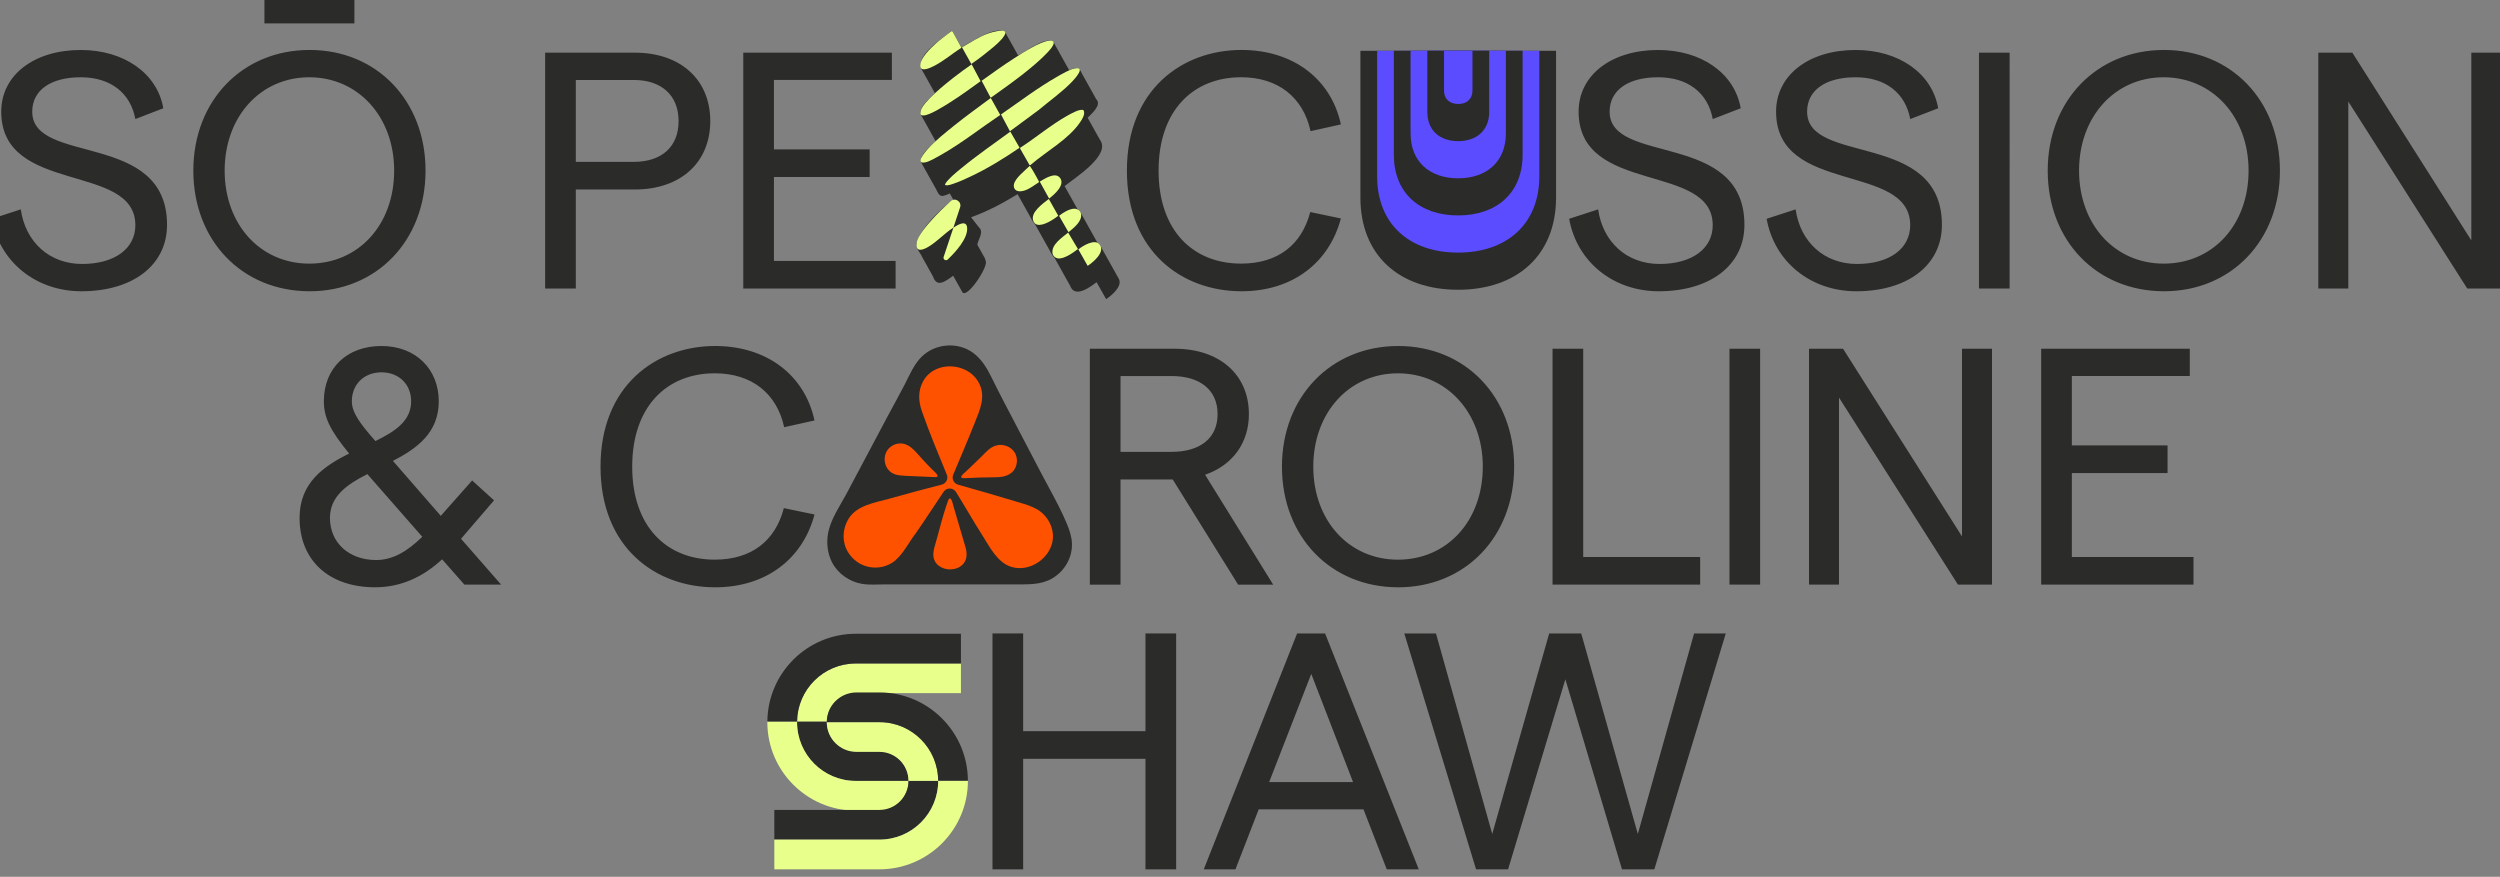 <?xml version="1.0" encoding="UTF-8"?>
<svg id="Vrstva_1" data-name="Vrstva 1" xmlns="http://www.w3.org/2000/svg" xmlns:xlink="http://www.w3.org/1999/xlink" viewBox="0 0 1049.5 368.08">
  <rect x="0" y="0" width="1049.5" height="368.08" fill="#808080" stroke="none"/>
  <defs>
    <style>
      .cls-1 {
        fill: none;
      }

      .cls-2 {
        fill: #2b2b2a;
      }

      .cls-3 {
        fill: #5b4cff;
      }

      .cls-4 {
        clip-path: url(#clippath-1);
      }

      .cls-5 {
        fill: #fe5200;
      }

      .cls-6 {
        fill: #e8ff8c;
      }

      .cls-7 {
        clip-path: url(#clippath);
      }
    </style>
    <clipPath id="clippath">
      <path class="cls-1" d="M-246.01,1.86c-15.67.03-31.34,6.02-43.29,17.98-23.98,23.98-23.98,62.86,0,86.84,23.98,23.98,62.86,23.98,86.83,0,23.98-23.98,23.98-62.86,0-86.84-11.96-11.96-27.62-17.95-43.29-17.98h-.25Z"/>
    </clipPath>
    <clipPath id="clippath-1">
      <path class="cls-1" d="M-272.98,36.17c-14.97,14.96-14.97,39.23,0,54.19,14.96,14.96,39.23,14.96,54.19,0,14.96-14.96,14.96-39.23,0-54.19-7.48-7.48-17.29-11.22-27.09-11.22s-19.61,3.74-27.09,11.22"/>
    </clipPath>
  </defs>
  <g>
    <g class="cls-7">
      <rect class="cls-2" x="-546.52" y="-662.53" width="601.26" height="601.26" transform="translate(183.88 -279.87) rotate(-45)"/>
      <rect class="cls-2" x="-546.52" y="187.79" width="601.26" height="601.26" transform="translate(-417.38 -30.82) rotate(-45)"/>
    </g>
    <g class="cls-4">
      <rect class="cls-2" x="-168.18" y="-124.35" width="375.22" height="375.22" transform="translate(-39.04 32.27) rotate(-45)"/>
    </g>
  </g>
  <g>
    <path class="cls-2" d="M973.23,121.14h12.59V42.63l49.94,78.51h14.29V22.11h-12.59v78.8l-49.94-78.8h-14.29v99.03ZM908.3,110.67c-20.51,0-35.51-16.41-35.51-39.04s15-39.19,35.51-39.19,35.65,16.55,35.65,39.19-14.85,39.04-35.65,39.04M908.44,122.27c28.15,0,48.67-21.22,48.67-50.65s-20.51-50.65-48.67-50.65-48.81,21.22-48.81,50.65,20.51,50.65,48.81,50.65M830.77,121.14h12.87V22.11h-12.87v99.03ZM779.28,122.27c21.64,0,35.93-11.03,35.93-27.87,0-39.61-56.59-24.9-56.59-47.53,0-8.91,7.64-14.43,20.37-14.43s20.94,6.79,22.92,17.54l11.74-4.53c-2.55-14.71-16.55-24.47-34.66-24.47-19.52,0-33.39,10.47-33.39,25.89,0,35.08,56.3,21.22,56.3,47.67,0,9.9-8.77,16.27-22.35,16.27s-23.77-9.05-25.75-22.92l-12.17,3.96c3.25,18.11,18.53,30.42,37.63,30.42M696.38,122.27c21.64,0,35.93-11.03,35.93-27.87,0-39.61-56.59-24.9-56.59-47.53,0-8.91,7.64-14.43,20.37-14.43s20.94,6.79,22.92,17.54l11.74-4.53c-2.55-14.71-16.55-24.47-34.66-24.47-19.52,0-33.39,10.47-33.39,25.89,0,35.08,56.3,21.22,56.3,47.67,0,9.9-8.77,16.27-22.35,16.27s-23.77-9.05-25.75-22.92l-12.17,3.96c3.25,18.11,18.53,30.42,37.63,30.42M521.17,122.27c21.36,0,36.78-11.88,41.73-30.56l-12.87-2.69c-3.54,13.72-13.58,21.64-29,21.64-20.09,0-34.66-13.72-34.66-39.04s14.57-39.19,34.66-39.19c15.42,0,26.03,8.35,29.14,22.63l12.73-2.83c-4.1-19.1-20.09-31.26-41.73-31.26-24.76,0-48.1,16.55-48.1,50.65s23.2,50.65,48.1,50.65M312.03,121.14h63.94v-11.6h-51.07v-35.23h40.18v-11.6h-40.18v-29.14h49.51v-11.46h-62.39v99.03ZM241.72,67.95v-34.38h24.33c11.74,0,18.82,6.51,18.82,17.26s-7.07,17.12-18.82,17.12h-24.33ZM228.85,121.14h12.87v-41.59h24.76c19.24,0,31.69-11.32,31.69-28.72s-12.45-28.72-31.69-28.72h-37.63v99.03ZM129.82,110.67c-20.51,0-35.51-16.41-35.51-39.04s15-39.19,35.51-39.19,35.65,16.55,35.65,39.19-14.85,39.04-35.65,39.04M129.97,122.27c28.15,0,48.67-21.22,48.67-50.65s-20.51-50.65-48.67-50.65-48.81,21.22-48.81,50.65,20.51,50.65,48.81,50.65M111.01,9.81h37.77V-.1h-37.77v9.9ZM34.19,122.27c21.64,0,35.93-11.03,35.93-27.87,0-39.61-56.59-24.9-56.59-47.53,0-8.91,7.64-14.43,20.37-14.43s20.94,6.79,22.92,17.54l11.74-4.53c-2.55-14.71-16.55-24.47-34.66-24.47C14.39,20.98.52,31.45.52,46.87c0,35.08,56.3,21.22,56.3,47.67,0,9.9-8.77,16.27-22.35,16.27s-23.77-9.05-25.75-22.92l-12.17,3.96c3.25,18.11,18.53,30.42,37.63,30.42"/>
    <path class="cls-2" d="M403.6,19.92l-.04-.07h0l-.04-.07h0l-.04-.07h0l-.04-.07h0s-.04-.07-.04-.07h0s-.04-.07-.04-.07h0l-.04-.07h0l-.04-.07h0l-.04-.07h0s-.04-.07-.04-.07h0s-.04-.07-.04-.07h0l-.04-.07h0l-.04-.07h0l-.04-.07h0l-.04-.07h0s-.04-.07-.04-.07h0s-.04-.07-.04-.07h0l-.04-.07h0l-.04-.07h0l-.04-.07h0l-.04-.07h0l-.04-.07h0s-.04-.07-.04-.07h0s-.04-.07-.04-.07h0l-.04-.07h0l-.04-.07h0l-.04-.07h0s-.04-.07-.04-.07h0s-.04-.07-.04-.07h0l-.04-.07h0l-.04-.07h0l-.04-.07h0l-.04-.07h0s-.04-.07-.04-.07h0s-.04-.07-.04-.07h0l-.04-.07h0l-.04-.07h0l-.04-.07h0l-.04-.07h0s-.04-.07-.04-.07h0s-.04-.07-.04-.07h0l-.04-.07h0l-.04-.07h0l-.04-.07h0l-.04-.07h0s-.04-.07-.04-.07h0s-.04-.07-.04-.07h0l-.04-.07h0l-.04-.07h0l-.04-.07h0l-.04-.07h0s-.04-.07-.04-.07h0s-.04-.07-.04-.07h0l-.04-.07h0l-.04-.07h0l-.04-.07h0l-.04-.07h0s-.04-.07-.04-.07h0s-.04-.07-.04-.07h0l-.04-.07h0l-.04-.07h0l-.04-.07h0l-.04-.07h0s-.04-.07-.04-.07h0s-.04-.07-.04-.07h0l-.04-.07h0l-.04-.07h0l-.04-.07h0l-.04-.07h0s-.04-.07-.04-.07h0s-.04-.07-.04-.07h0l-.04-.07h0l-.04-.07h0l-.04-.07h0l-.04-.07h0s-.04-.07-.04-.07h0s-.04-.07-.04-.07h0l-.04-.07h0l-.04-.07h0l-.04-.07h0s-.04-.07-.04-.07h0s-.04-.07-.04-.07h0l-.04-.07h0l-.04-.07h0l-.04-.07h0l-.04-.07h0l-.04-.07h0s-.04-.07-.04-.07h0l-.04-.07h0l-.04-.07h0l-.04-.07h0l-.04-.07h0l-.04-.07h0s-.04-.07-.04-.07h0l-.04-.07h0l-.04-.07-.46-.14c-4.08,3.64-16.31,10.66-11.94,17.04,1.68,3.01,3.36,6.01,5.04,9.02-3.37,3.45-6.71,5.93-5.89,9.07.51.91,1.01,1.82,1.52,2.72,1.55,2.78,3.12,5.56,4.65,8.35-2.06,2.2-6.6,5.63-6.2,8.71,1.14,2.05,2.29,4.1,3.43,6.14,1.05,1.89,2.1,3.77,3.16,5.65,1.46,3.26,2.21,2.97,5.6,1.5,0,.01,0,.03.01.04,0,0,.01,0,.02,0,0,.02,0,.05.02.07,0,0,.01,0,.02,0,0,.02,0,.05.02.07,0,0,.01,0,.02,0,0,.02,0,.05.02.07,0,0,.01,0,.02,0,0,.02,0,.05.02.06,0,0,.01,0,.02,0,0,.02,0,.05.02.07,0,0,.01,0,.02,0,0,.02,0,.05.02.07,0,0,.01,0,.02,0,0,.02,0,.05.02.07,0,0,.01,0,.02,0,0,.02,0,.05.02.07,0,0,.01,0,.02,0,0,.02,0,.05.02.07,0,0,.01,0,.02,0,0,.02,0,.05.02.07,0,0,.01,0,.02,0,0,.02,0,.05.02.07,0,0,.01,0,.02,0,0,.02,0,.05.02.07,0,0,.01,0,.02,0,0,.02,0,.05.02.07,0,0,.01,0,.02,0,0,.02,0,.05.02.07,0,0,.01,0,.02,0,0,.02,0,.05.02.07,0,0,.01,0,.02,0,0,.02,0,.05.02.06,0,0,.01,0,.02,0,0,.02,0,.05.02.07,0,0,.01,0,.02,0,0,.02,0,.05.02.07,0,0,.01,0,.02,0,0,.02,0,.05.02.07,0,0,.01,0,.02,0,0,.02,0,.05.02.07,0,0,.01,0,.02,0,0,.02,0,.05.02.07,0,0,.01,0,.02,0,0,.02,0,.05.02.06,0,0,.01,0,.02,0,0,.02,0,.05.02.07,0,0,.01,0,.02,0,0,.02,0,.05.02.07,0,0,.01,0,.02,0,0,.02,0,.05.02.07,0,0,.01,0,.02,0,0,.02,0,.05.02.07,0,0,.01,0,.02,0,0,.02,0,.05.02.07,0,0,.01,0,.02,0,0,.02,0,.05.02.06,0,0,.01,0,.02,0,0,.02,0,.05.02.07,0,0,.01,0,.02,0,0,.02,0,.05.02.07,0,0,.01,0,.02,0,0,.02,0,.05.02.07,0,0,.01,0,.02,0,0,.02,0,.05.02.07,0,0,.01,0,.02,0,0,.02,0,.05.02.07,0,0,.01,0,.02,0,0,.02,0,.05.02.06,0,0,.01,0,.02,0,0,.02,0,.05.02.07,0,0,.01,0,.02,0,0,.02,0,.05.02.07,0,0,.01,0,.02,0,0,.01,0,.03.01.04-5.82,4.48-12.94,11.12-15.44,18.17-.28,2.66,1.58,4,2.51,6.2,1.47,2.63,2.94,5.26,4.4,7.89,1.66,4.98,5.35,1.96,8.49-.28,1.26,2.25,2.52,4.51,3.78,6.76,1.74,3.49,11.23-10.79,9.85-12.96-.12-1.25-.89-1.99-1.39-3.05-.7-1.27-1.42-2.53-2.12-3.8.44-2.4,2.94-5.32.63-7.34-1.08-1.39-2.16-2.78-3.24-4.17,6.85-2.41,13.31-5.91,19.53-9.67,1.4,2.51,2.81,5.03,4.21,7.54,1.03,1.65,1.72,3.58,3.06,4.98,1.96,3.51,3.92,7.03,5.89,10.54.73,1.17,1.2,2.61,2.27,3.5,1.35,2.42,2.7,4.84,4.05,7.26.84,1.51,1.69,3.03,2.53,4.54,1.9,5.4,8.25.83,11.08-1.38l.07-.03s.04.07.04.07c0,0,.04.07.04.07,0,0,.04.07.04.07l3.89,6.88c2.26-1.46,7.02-5.45,5.32-8.53-1.69-3.03-3.38-6.05-5.07-9.07-.64-1.14-1.27-2.28-1.91-3.42-.59-.92-.93-2.16-2-2.66-1.53-2.74-3.06-5.49-4.6-8.23-.58-1.05-1.17-2.09-1.75-3.14-.57-.92-.9-2.08-1.95-2.59-1.83-3.27-3.65-6.54-5.47-9.8,4.73-3.79,19.54-13.06,14.84-19.45-.52-.9-1.01-1.83-1.54-2.73-1.2-2.17-2.41-4.33-3.62-6.49,1.82-1.94,6.06-5.38,3.54-7.9-.96-1.72-1.92-3.44-2.88-5.17-1-1.79-2-3.58-3-5.37-1.39-3.12-2.15-2.88-5.45-1.58-1.97-3.51-3.93-7.03-5.89-10.55-1.93-5.28-11.53,2.32-15.51,4.4-1.66-2.98-3.33-5.96-4.99-8.94-2.57-4.99-15.18,3.57-18.65,5.46l-.24.04Z"/>
    <path class="cls-6" d="M388.55,68.14c1.79-.39,4.8-2.16,6.47-3.11,8.7-4.93,16.59-11.21,24.88-16.77l-3.97-7.13c-5.05,3.76-10.18,7.43-15.09,11.37-3.72,2.99-8.21,6.54-11.37,10.06-1.12,1.24-5.68,6.6-.92,5.57"/>
    <path class="cls-6" d="M423.97,55.1l11.99-8.87c4.66-3.9,9.93-7.6,14.14-11.99,1.22-1.28,5.9-6.49,1-5.49-2.15.44-5.33,2.32-7.28,3.43-8.19,4.66-15.85,10.51-23.6,15.86l3.75,7.07Z"/>
    <path class="cls-6" d="M415.85,40.97c.11.09,1.15-.7,1.35-.84,7.11-5.07,16.58-11.81,22.51-18.07,1.24-1.31,4.83-5.24.72-4.96-3.7.25-11.29,5.19-14.6,7.31-4.69,3-9.19,6.28-13.73,9.5l3.75,7.07Z"/>
    <path class="cls-6" d="M428.34,62l-.13.3,4.04,7.09.4-.16c6.59-5.74,15.86-10.64,20.82-17.97.9-1.33,2.19-3.35,1.43-4.94-1.24-.98-5.61,1.56-6.86,2.26-6.89,3.87-13.07,9.13-19.7,13.42"/>
    <path class="cls-6" d="M424.13,55.26c-6.96,5.11-14.2,10.08-20.85,15.59-1.11.92-2.28,1.86-3.33,2.84-.54.5-3.62,3.37-3.17,3.99,1.08.38,2.56-.26,3.63-.61,2.28-.76,4.89-1.96,7.07-2.99,7.17-3.37,14.03-7.62,20.54-12.07l-3.88-6.74Z"/>
    <path class="cls-6" d="M398.8,42.99c4.41-2.78,8.64-5.86,12.85-8.91l-3.75-7.07c-2.55,1.79-5.09,3.61-7.54,5.53-3.17,2.47-13.15,10.39-13.85,14.08-.24,1.28-.16,1.85,1.18,1.84,2.61-.03,8.71-3.96,11.1-5.46"/>
    <path class="cls-6" d="M392.32,27.58c3.97-2.06,7.52-5.15,11.29-7.55l-3.74-6.82-.46-.14c-2.15,1.68-4.4,3.28-6.44,5.09-2.22,1.97-6.73,6.28-6.64,9.4.09,3.06,4.58.75,5.99.02"/>
    <path class="cls-6" d="M413.49,22.62c2.22-1.77,5.17-4.03,6.99-6.16.51-.59,2.11-2.47,1.34-3.21-1.02-.99-5.55.32-6.86.77-3.98,1.38-7.49,3.77-11.11,5.85l3.9,6.98c1.98-1.31,3.89-2.75,5.75-4.23"/>
    <path class="cls-6" d="M444.24,90.55l-3.96-7.03c-2.42,1.92-8.02,5.72-6.44,9.36,1.39,3.22,6.15.55,8.13-.69.31-.19,2.23-1.5,2.27-1.64"/>
    <path class="cls-6" d="M441.86,106.45c.18.98,1.11,1.8,2.06,1.99,2.59.53,6.61-2.36,8.6-3.9l-4.12-6.9c-2.46,2.05-7.23,5.06-6.54,8.81"/>
    <path class="cls-6" d="M436.01,75.93c-.34-.78-3.01-5.46-3.47-5.95-.11-.12-.14-.32-.37-.26-1.87,1.9-5.95,4.95-6.51,7.62-.31,1.45.45,2.76,1.96,2.93,3.08.36,6.06-2.24,8.5-3.76.11-.18-.03-.41-.1-.58"/>
    <path class="cls-6" d="M461.53,102.52c-1.97-2.31-7.03.63-8.82,2.2l3.89,6.88c2.4-1.55,7.62-5.94,4.94-9.08"/>
    <path class="cls-6" d="M453.79,89.64c-.27-1.3-1.65-2.08-2.91-2.03-2.03.08-4.73,1.71-6.28,2.99l3.96,6.88c2.16-1.82,5.91-4.58,5.24-7.83"/>
    <path class="cls-6" d="M436.48,76.23l3.95,7.12c2.16-1.67,7.02-5.84,4.44-8.82-2.05-2.37-6.34.53-8.39,1.7"/>
    <path class="cls-6" d="M391.13,92.34c-1.95,2.16-6,6.83-6.34,9.69-.47,3.96,2.5,2.99,4.77,1.68,3.89-2.24,6.88-5.77,10.68-8.16.94-2.84,1.88-5.68,2.81-8.52.78-2.38-2.11-4.26-3.96-2.57-2.77,2.52-5.47,5.12-7.97,7.89"/>
    <path class="cls-6" d="M400.25,95.55c-1.36,4.11-2.74,8.21-4.11,12.31-.34,1.03.93,1.84,1.71,1.09,0,0,.02-.02.03-.03,3.1-2.97,8.51-8.76,8.12-13.33-.3-3.53-4.16-1.05-5.75-.05"/>
    <path class="cls-2" d="M653.23,21.33v61.64c0,24.13-16.39,38.67-41.14,38.67s-40.99-14.54-40.99-38.67V21.33h82.13Z"/>
    <path class="cls-3" d="M646.21,21.33v52.65c0,20-13.59,32.06-34.11,32.06s-33.98-12.05-33.98-32.06V21.33h68.09Z"/>
    <path class="cls-2" d="M639.19,21.33v43.66c0,15.88-10.79,25.45-27.08,25.45s-26.97-9.57-26.97-25.45V21.33h54.05Z"/>
    <path class="cls-3" d="M632.17,21.33v34.68c0,11.76-7.99,18.84-20.04,18.84s-19.97-7.08-19.97-18.84V21.33h40.01Z"/>
    <path class="cls-2" d="M625.16,21.33v25.69c0,7.63-5.18,12.23-13.01,12.23s-12.96-4.6-12.96-12.23v-25.69h25.98Z"/>
    <path class="cls-3" d="M618.14,21.33v16.7c0,3.51-2.38,5.62-5.98,5.62s-5.96-2.11-5.96-5.62v-16.7h11.94Z"/>
  </g>
  <g>
    <path class="cls-2" d="M856.89,245.42h63.94v-11.6h-51.07v-35.23h40.18v-11.6h-40.18v-29.14h49.51v-11.46h-62.39v99.03ZM759.42,245.42h12.59v-78.51l49.94,78.51h14.29v-99.03h-12.59v78.8l-49.94-78.8h-14.29v99.03ZM726.03,245.42h12.87v-99.03h-12.87v99.03ZM651.76,245.42h61.96v-11.6h-49.09v-87.43h-12.87v99.03ZM586.83,234.95c-20.51,0-35.51-16.41-35.51-39.04s15-39.19,35.51-39.19,35.65,16.55,35.65,39.19-14.85,39.04-35.65,39.04M586.97,246.55c28.15,0,48.67-21.22,48.67-50.65s-20.51-50.65-48.67-50.65-48.81,21.22-48.81,50.65,20.51,50.65,48.81,50.65M470.4,157.86h21.36c12.17,0,19.38,5.94,19.38,15.99s-7.21,15.84-19.38,15.84h-21.36v-31.83ZM534.48,245.42l-28.58-46.12c11.46-3.96,18.39-13.3,18.39-25.46,0-16.55-12.31-27.44-31.12-27.44h-35.65v99.03h12.87v-44.14h21.93l27.44,44.14h14.71ZM300.2,246.55c21.36,0,36.78-11.88,41.73-30.56l-12.87-2.69c-3.54,13.72-13.58,21.64-29,21.64-20.09,0-34.66-13.72-34.66-39.04s14.57-39.19,34.66-39.19c15.42,0,26.03,8.35,29.14,22.63l12.73-2.83c-4.1-19.1-20.09-31.26-41.73-31.26-24.76,0-48.1,16.55-48.1,50.65s23.2,50.65,48.1,50.65M157.89,235.1c-11.32,0-19.38-7.21-19.38-17.68,0-9.05,7.07-14.01,15.7-18.39l23.06,26.31c-6.37,6.22-12.45,9.76-19.38,9.76M147.7,168.47c0-7.21,5.23-12.17,12.45-12.17s12.45,4.95,12.45,12.17c0,8.21-6.65,12.59-15,16.69-6.22-7.07-9.9-11.88-9.9-16.69M210.37,245.42l-16.83-19.24,13.86-16.13-9.2-8.35-13.16,14.85-20.09-23.06c10.04-5.23,19.24-11.74,19.24-25.04s-9.48-23.2-24.05-23.2-24.19,9.34-24.19,23.2c0,7.07,2.97,12.59,10.61,21.93-10.75,5.38-20.8,12.31-20.8,27.02,0,18.25,12.73,29.14,31.69,29.14,10.89,0,20.23-4.39,28.15-11.74l9.34,10.61h15.42Z"/>
    <path class="cls-2" d="M446.38,216.49c-2.78-6.01-6.13-11.81-9.19-17.67-3.23-6.18-6.46-12.36-9.69-18.54-3.82-7.32-7.69-14.55-11.32-21.97-1.88-3.85-4.2-7.62-7.65-10.17-6.46-4.77-16.01-3.98-21.67,1.67-3.2,3.19-4.94,7.44-6.96,11.4-2.23,4.37-4.67,8.65-6.97,12.98-5.87,11.05-11.73,22.09-17.6,33.14-2.89,5.44-6.81,10.84-7.78,17-.62,3.94-.11,8.09,1.69,11.65,2.46,4.85,7.41,8.29,12.75,9.15,3.03.49,6.26.2,9.32.2h56.95c5.47,0,10.58-.14,15.16-3.65,1.52-1.16,2.86-2.58,3.91-4.18,1.79-2.74,2.79-6.01,2.68-9.28-.1-2.94-1.07-5.79-2.21-8.51-.45-1.09-.93-2.17-1.43-3.24"/>
    <path class="cls-5" d="M378.01,199.6c.68.08,1.37.12,2.08.15,4,.18,7.99.35,11.99.53,2.87.28,1-1.56-.08-2.57-2.68-2.5-5.09-5.3-7.56-8-1.39-1.52-3.03-2.92-5.03-3.4-2.58-.62-5.48.56-6.95,2.77-1.47,2.21-1.44,5.3.02,7.52,1.39,2.11,3.35,2.76,5.54,3.01"/>
    <path class="cls-5" d="M405.45,230.18c-1.39-4.74-2.77-9.49-4.18-14.23-.33-1.13-.66-2.27-.99-3.4-.15-.51-.3-1-.42-1.52-.12-.5-.28-.99-.56-1.42-.14-.21-.37-.42-.61-.36-.09.02-.17.08-.24.15-.38.37-.51,1-.69,1.49-.21.58-.41,1.17-.61,1.76-.4,1.18-.76,2.37-1.12,3.57-.71,2.4-1.35,4.83-2,7.24-.49,1.84-.99,3.68-1.53,5.5-.79,2.67-1.27,5.51.75,7.76,1.11,1.24,2.7,1.96,4.32,2.22,3.31.52,7.03-.97,7.97-4.42.39-1.41.26-2.93-.1-4.33"/>
    <path class="cls-5" d="M412.5,191.19c-.15.15-.29.3-.44.44-2.1,2.08-4.27,4.11-6.4,6.15-1.21,1.16-4.02,3.16-.27,2.95,4.08-.23,8.23-.37,12.33-.37,2.5,0,5.16-.38,7.04-2.01,2.28-1.97,2.82-5.64,1.29-8.24-1.53-2.6-4.92-3.91-7.83-3.1-2.42.67-4.03,2.46-5.72,4.17"/>
    <path class="cls-5" d="M436.5,214.55c-.29-.21-.59-.41-.9-.6-2.33-1.4-4.97-2.19-7.58-2.97-8.59-2.57-17.18-5.12-25.82-7.51-1.8-.5-2.76-2.46-2.04-4.19,2.97-7.14,6.04-14.23,8.89-21.42,2.31-5.81,5.13-11.69,1.59-17.66-1.41-2.37-3.59-4.18-6.12-5.24-5.99-2.51-13.55-.98-16.9,4.91-2.29,4.03-2.12,8.42-.63,12.71,3.12,9.01,6.87,17.85,10.47,26.67.71,1.74-.27,3.7-2.09,4.18-7.3,1.9-14.75,3.83-22.06,5.92-6.03,1.73-13.42,2.65-17.03,8.36-2.9,4.6-2.92,10.77.45,15.14,4.37,5.93,12.73,7.19,18.65,2.81,3.98-3.24,6.1-8.02,9.21-12.01,3.84-5.51,7.7-11.51,11.53-17.19,1.26-1.86,4.02-1.82,5.21.08,3.75,5.99,7.29,12.28,11.12,18.28,3.09,4.85,6.25,11.33,12.1,13.15,7.84,2.44,16.85-3.86,17.47-12,.33-4.38-1.98-8.87-5.51-11.43"/>
  </g>
  <g>
    <polygon class="cls-2" points="619.65 364.95 633.09 364.95 657.14 285.16 680.91 364.95 694.49 364.95 724.48 265.92 711.18 265.92 687.56 350.1 663.79 265.92 650.35 265.92 626.44 350.1 602.82 265.92 589.52 265.92 619.65 364.95"/>
    <path class="cls-2" d="M556.27,265.92h-11.74l-39.19,99.03h13.3l9.76-25.18h44l9.76,25.18h13.44l-39.33-99.03ZM532.79,328.31l17.68-45.41,17.54,45.41h-35.23Z"/>
    <polygon class="cls-2" points="480.87 265.92 480.87 306.95 429.52 306.95 429.52 265.92 416.65 265.92 416.65 364.95 429.52 364.95 429.52 318.55 480.87 318.55 480.87 364.95 493.75 364.95 493.75 265.92 480.87 265.92"/>
    <path class="cls-6" d="M359.26,290.99h44.14v-12.47h-44.14c-13.55,0-24.54,10.93-24.65,24.45h12.48c.11-6.62,5.52-11.98,12.17-11.98"/>
    <path class="cls-2" d="M347.08,303.17c0-.07,0-.13,0-.2h-12.48c0,.07,0,.13,0,.2,0,13.62,11.04,24.65,24.65,24.65h22.17c0-6.89-5.58-12.47-12.47-12.47h-9.7c-6.72,0-12.18-5.46-12.18-12.18"/>
    <path class="cls-2" d="M334.17,302.22c0,.06,0,.11,0,.17h.23c-.07-.07-.15-.13-.22-.17"/>
    <path class="cls-2" d="M359.26,278.52h44.14v-12.47h-44.14c-20.35,0-36.92,16.46-37.12,36.76.08.05.15.1.22.17h12.25c.11-13.52,11.1-24.45,24.65-24.45"/>
    <path class="cls-6" d="M322.13,302.97c0,.07,0,.13,0,.2,0,20.47,16.66,37.13,37.13,37.13h9.7c6.89,0,12.47-5.58,12.47-12.47h-22.17c-13.62,0-24.65-11.04-24.65-24.65,0-.07,0-.13,0-.2h-12.47Z"/>
    <path class="cls-2" d="M393.85,327.82h-12.47c0,6.72-5.46,12.18-12.18,12.18h-44.14v12.47h44.14c13.62,0,24.65-11.04,24.65-24.65"/>
    <path class="cls-6" d="M393.85,327.82h-12.47c0-6.72-5.46-12.18-12.18-12.18h-9.63c-3.45,0-6.56-1.4-8.82-3.65-2.26-2.26-3.66-5.38-3.66-8.82h22.1c13.62,0,24.65,11.04,24.65,24.66"/>
    <path class="cls-2" d="M393.85,327.82h12.47c0-20.47-16.66-37.13-37.13-37.13h-9.63c-6.89,0-12.47,5.58-12.47,12.47h22.1c13.62,0,24.65,11.04,24.65,24.65"/>
    <path class="cls-6" d="M393.85,327.82h0c0,13.62-11.04,24.65-24.65,24.65h-44.14v12.47h44.14c20.47,0,37.13-16.65,37.13-37.13h0s-12.47,0-12.47,0Z"/>
  </g>
</svg>
